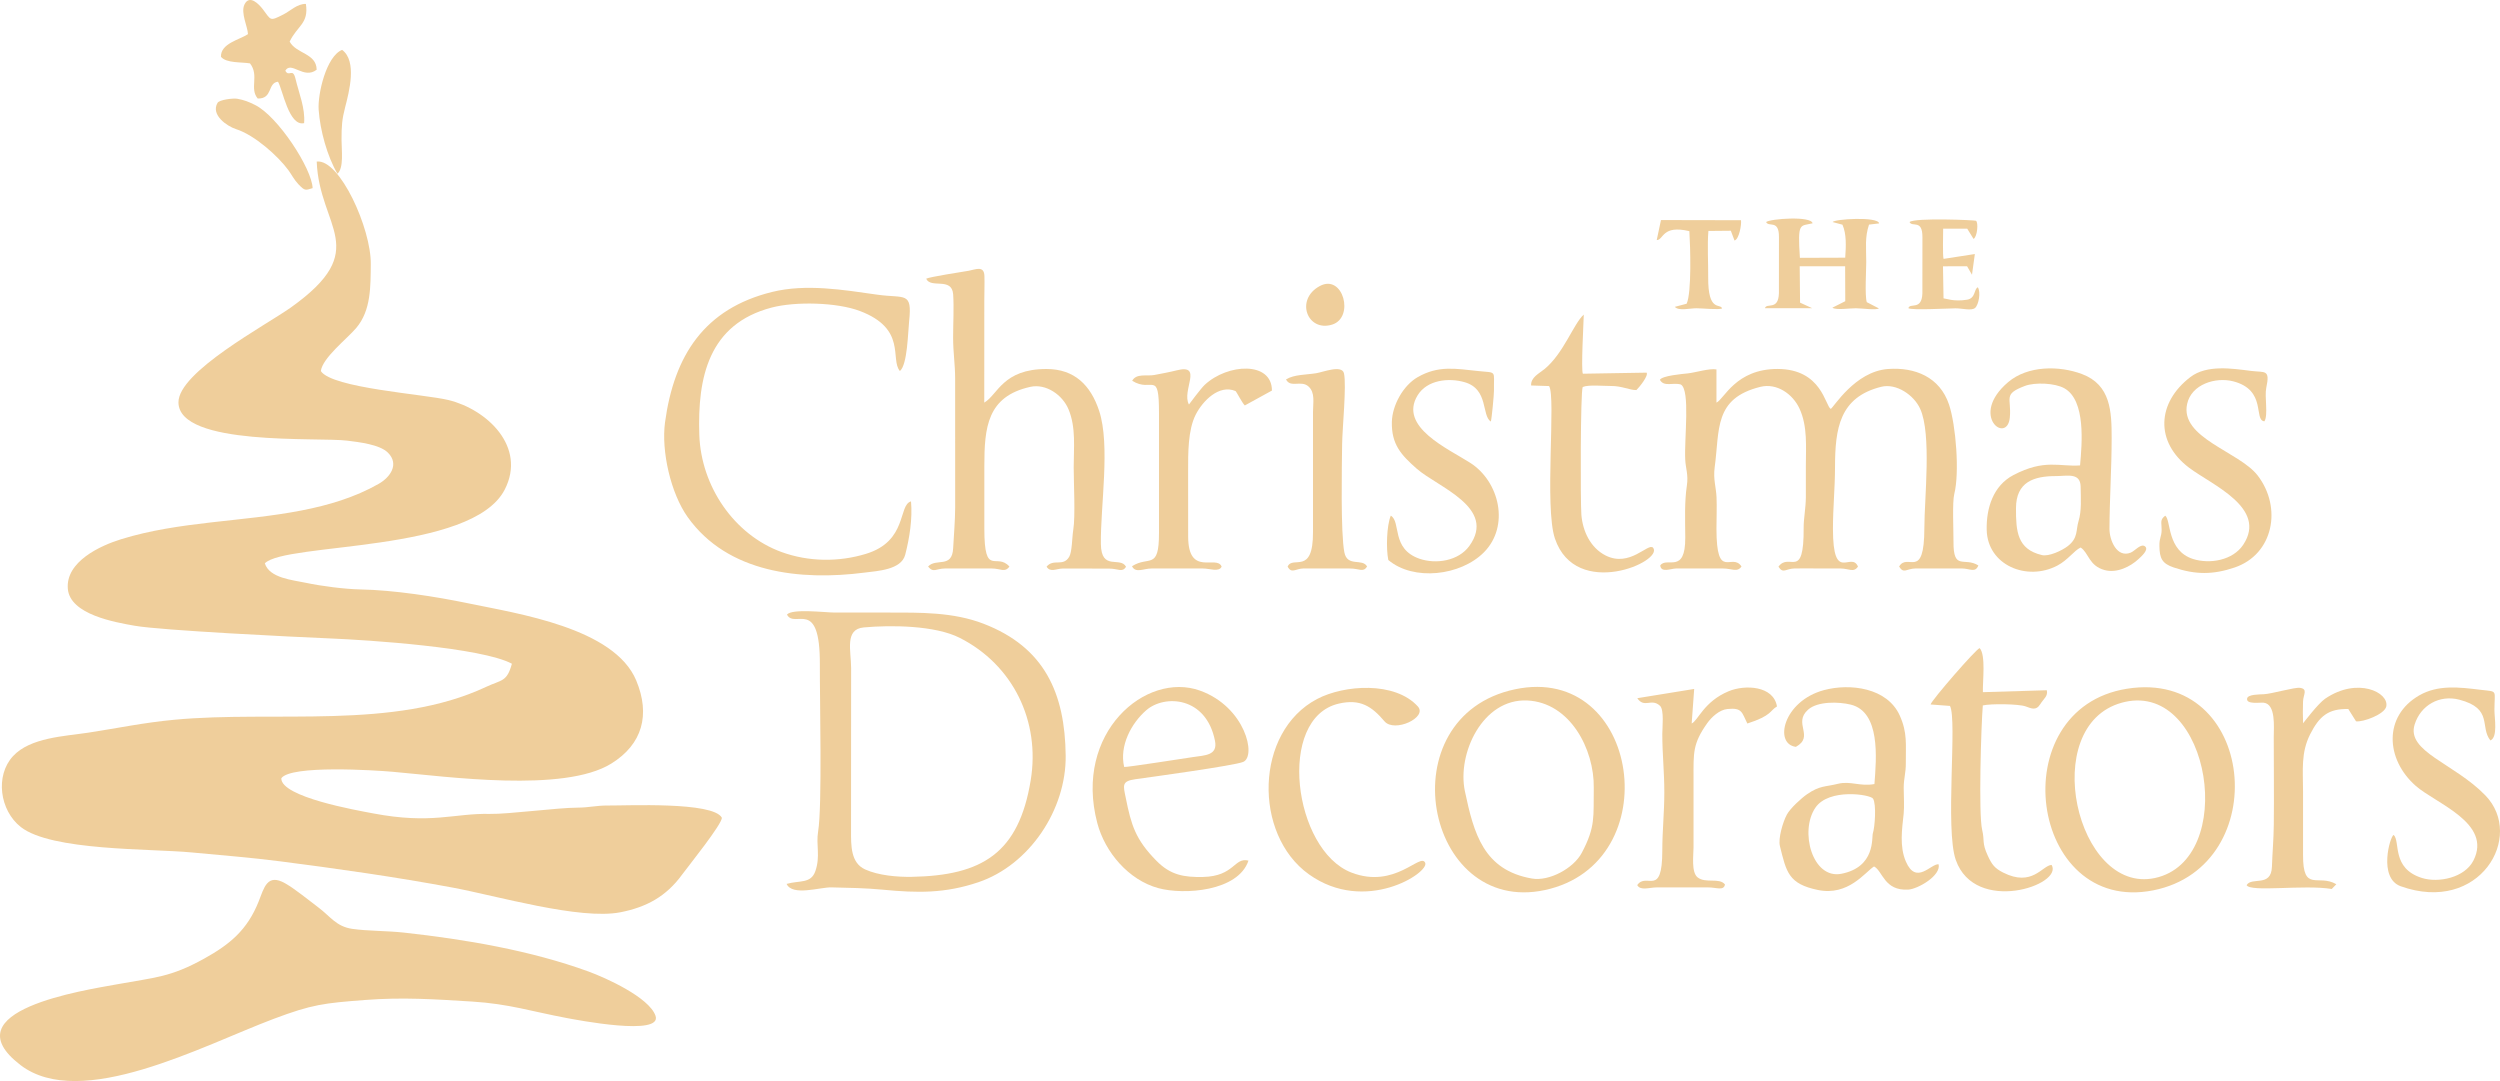 <svg xmlns="http://www.w3.org/2000/svg" width="296" height="128" viewBox="0 0 296 128" fill="none"><path fill-rule="evenodd" clip-rule="evenodd" d="M37.988 43.935C38.179 42.365 41.123 40.087 42.179 38.83C43.955 36.733 43.872 33.868 43.901 31.267C43.95 27.077 40.228 18.804 37.499 19.127C37.797 27.003 44.141 29.487 34.447 36.4C31.527 38.483 21.085 44.028 21.129 47.655C21.188 52.872 37.729 51.743 41.113 52.173C42.453 52.344 44.948 52.613 45.931 53.596C47.31 54.97 46.19 56.515 44.845 57.282C42.018 58.896 38.868 59.825 35.694 60.441C28.72 61.8 21.212 61.717 14.355 63.839C11.87 64.606 7.757 66.498 8.031 69.72C8.29 72.766 13.631 73.681 15.964 74.091C19.114 74.644 34.936 75.421 39.035 75.588C43.588 75.773 57.028 76.658 60.609 78.585C60.017 80.765 59.386 80.467 57.552 81.327C46.62 86.461 32.559 84.095 20.645 85.219C16.957 85.566 14.013 86.202 10.437 86.75C7.649 87.175 3.59 87.317 1.546 89.522C-0.597 91.834 -0.034 95.961 2.465 97.921C6.104 100.767 17.818 100.464 22.684 100.928C26.196 101.261 29.771 101.539 33.273 101.994C40.106 102.879 46.777 103.823 53.556 105.084C58.799 106.057 68.669 108.952 73.457 108.013C76.543 107.407 78.862 106.15 80.745 103.573C81.459 102.6 85.557 97.516 85.464 96.812C84.403 94.895 74.22 95.394 71.951 95.374C70.611 95.364 69.76 95.619 68.4 95.624C66.008 95.628 60.193 96.411 58.002 96.367C53.722 96.274 51.125 97.628 44.136 96.298C42.292 95.946 33.258 94.377 33.307 92.147C34.422 90.553 44.4 91.194 46.498 91.38C52.954 91.947 66.747 93.888 72.371 90.412C76.074 88.124 77.018 84.618 75.33 80.57C72.733 74.341 61.308 72.654 55.453 71.436C51.551 70.625 46.625 69.862 42.669 69.789C40.834 69.755 38.037 69.393 36.227 69.007C34.638 68.669 31.904 68.449 31.356 66.699C33.782 64.201 55.879 65.506 59.758 57.972C62.369 52.892 57.65 48.477 53.111 47.367C50.255 46.668 39.299 45.959 37.988 43.935Z" fill="#EFCE9B"></path><path fill-rule="evenodd" clip-rule="evenodd" d="M43.216 118.398C47.662 118.055 51.467 118.31 55.879 118.583C60.295 118.857 62.981 119.767 67.094 120.534C68.234 120.744 78.5 122.744 77.609 120.255C76.832 118.075 71.721 115.772 69.657 115.019C62.8 112.526 55.082 111.22 47.848 110.423C45.862 110.203 43.505 110.237 41.71 109.978C39.798 109.7 39.132 108.516 37.67 107.421C36.521 106.566 34.975 105.275 33.772 104.59C31.62 103.363 31.273 105.114 30.622 106.742C29.282 110.101 27.223 111.812 24.171 113.503C20.16 115.723 18.356 115.718 13.954 116.525C9.973 117.253 -6.016 119.635 2.426 126.103C9.562 131.569 24.024 123.785 32.393 120.637C36.971 118.911 38.384 118.769 43.216 118.398Z" fill="#EFCE9B"></path><path fill-rule="evenodd" clip-rule="evenodd" d="M122.034 92.397C120.62 101.002 116.312 103.666 107.948 103.818C106.222 103.847 104.011 103.657 102.426 102.938C100.719 102.16 100.758 100.122 100.763 98.303L100.773 79.098C100.768 77.03 99.981 74.497 102.27 74.287C105.498 73.994 110.711 74.038 113.636 75.524C119.926 78.712 123.193 85.366 122.034 92.397ZM93.177 72.766C94.087 74.526 97.115 70.586 97.071 78.717C97.051 82.799 97.364 95.448 96.865 98.45C96.601 100.043 97.149 101.354 96.547 103.119C96.024 104.659 94.684 104.214 93.133 104.654C93.818 106.14 97.085 105.035 98.44 105.065C100.416 105.109 102.553 105.148 104.515 105.338C108.599 105.734 111.88 105.793 115.832 104.458C121.897 102.41 126.245 95.863 126.177 89.473C126.098 82.051 123.663 76.629 116.458 73.852C112.849 72.458 108.946 72.527 105.16 72.527C103.047 72.527 100.934 72.532 98.822 72.527C97.657 72.522 93.799 72.033 93.177 72.766Z" fill="#EFCE9B"></path><path fill-rule="evenodd" clip-rule="evenodd" d="M196.533 44.971C197.027 45.856 198.059 45.245 199.017 45.529C200.147 46.213 199.404 51.948 199.531 54.422C199.585 55.468 199.917 56.216 199.727 57.478C199.433 59.438 199.521 61.555 199.536 63.628C199.565 68.078 197.325 65.848 196.572 66.953C196.67 67.848 197.809 67.325 198.426 67.31H204.021C205.004 67.305 205.708 67.809 206.192 67.07C205.058 65.344 203.229 68.875 203.229 62.602C203.229 61.404 203.287 60.064 203.238 58.886C203.189 57.693 202.827 56.735 203.018 55.331C203.625 50.872 202.891 47.171 208.433 45.802C210.374 45.323 212.262 46.648 213.059 48.374C214.038 50.491 213.813 52.906 213.813 55.185C213.813 56.422 213.822 57.659 213.813 58.896C213.803 60.172 213.548 61.409 213.553 62.465C213.597 68.86 211.866 65.305 210.57 67.095C211.127 67.98 211.426 67.32 212.492 67.305C213.416 67.29 214.365 67.305 215.29 67.305C216.18 67.305 217.07 67.305 217.96 67.31C218.88 67.315 219.491 67.838 219.985 67.08C219.178 65.208 217.021 69.178 217.021 62.607C217.021 60.093 217.261 57.854 217.266 55.317C217.275 50.745 217.784 47.034 222.734 45.797C224.514 45.352 226.597 46.756 227.346 48.398C228.72 51.396 227.845 59.033 227.845 62.48C227.84 68.865 225.859 65.354 224.856 67.08C225.409 67.985 225.717 67.32 226.813 67.305H232.281C233.225 67.31 233.885 67.867 234.237 66.948C232.56 65.907 231.268 67.623 231.293 64.137C231.303 62.866 231.136 59.492 231.386 58.49C232.022 55.987 231.586 50.349 230.765 47.9C229.674 44.644 226.739 43.451 223.526 43.69C219.613 43.983 217.085 48.271 216.762 48.413C216.102 48.071 215.715 43.7 210.477 43.685C205.503 43.671 204.128 47.274 203.229 47.67V43.739C202.373 43.592 200.798 44.101 199.844 44.208C199.15 44.282 196.797 44.482 196.533 44.971Z" fill="#EFCE9B"></path><path fill-rule="evenodd" clip-rule="evenodd" d="M109.66 32.997C110.193 34.21 112.702 32.763 112.854 34.85C112.961 36.366 112.849 38.395 112.849 39.969C112.849 41.764 113.088 43.103 113.088 44.829L113.093 60.045C113.079 61.844 112.942 63.193 112.854 64.909C112.731 67.349 110.829 66.034 109.885 67.08C110.526 67.867 110.819 67.32 111.866 67.31H117.461C118.429 67.31 118.982 67.833 119.515 67.08C117.97 65.345 116.546 68.444 116.546 62.607C116.546 60.133 116.546 57.664 116.546 55.19C116.546 50.584 116.889 46.932 122 45.802C123.839 45.397 125.8 46.741 126.519 48.477C127.414 50.623 127.125 53.043 127.125 55.322C127.125 57.16 127.336 61.125 127.077 62.714C126.925 63.643 126.944 65.35 126.587 65.936C125.859 67.144 124.748 66.093 123.917 67.09C124.328 67.809 125.076 67.33 125.805 67.315L131.268 67.32C132.408 67.31 132.853 67.828 133.327 67.11C132.662 65.834 130.388 67.657 130.344 64.411C130.28 59.991 131.483 52.711 130.138 48.643C129.141 45.617 127.223 43.695 123.917 43.69C118.723 43.68 118.146 46.731 116.537 47.67C116.537 43.656 116.541 39.642 116.541 35.628C116.541 34.669 116.585 33.614 116.556 32.675C116.512 31.408 115.519 31.907 114.688 32.059C113.891 32.196 110.11 32.773 109.66 32.997Z" fill="#EFCE9B"></path><path fill-rule="evenodd" clip-rule="evenodd" d="M107.865 59.365C106.319 59.781 107.488 64.073 102.519 65.579C99.291 66.562 95.735 66.523 92.542 65.364C86.888 63.306 83.004 57.551 82.799 51.493C82.569 44.653 83.914 38.366 91.368 36.415C94.17 35.682 99.066 35.784 101.805 36.821C107.405 38.933 105.356 42.551 106.549 43.93C107.449 43.182 107.503 39.324 107.64 38.038C108.021 34.474 107.156 35.354 103.869 34.889C99.829 34.313 95.422 33.579 91.417 34.567C83.41 36.542 79.815 42.067 78.739 50.007C78.28 53.4 79.409 58.402 81.424 61.228C86.164 67.877 94.821 68.767 102.343 67.799C103.893 67.599 106.72 67.476 107.18 65.672C107.694 63.672 108.046 61.414 107.865 59.365Z" fill="#EFCE9B"></path><path fill-rule="evenodd" clip-rule="evenodd" d="M251.585 83.107C261.749 80.824 265.016 101.848 255.131 103.96C245.853 105.945 241.285 85.928 251.219 83.2C251.341 83.166 251.463 83.132 251.585 83.107ZM251.83 81.547C236.957 83.924 240.263 108.316 254.941 105.417C269.335 102.571 267.119 79.108 251.83 81.547Z" fill="#EFCE9B"></path><path fill-rule="evenodd" clip-rule="evenodd" d="M173.443 93.678C172.504 89.224 175.546 82.696 180.823 82.936C185.89 83.171 188.776 88.695 188.702 93.291C188.649 96.704 188.937 97.843 187.284 100.972C186.311 102.816 183.415 104.375 181.376 104.018C175.668 103.021 174.504 98.709 173.443 93.678ZM179.38 81.611C164.189 84.823 168.664 108.448 182.916 105.382C197.599 102.229 194.205 78.482 179.38 81.611Z" fill="#EFCE9B"></path><path fill-rule="evenodd" clip-rule="evenodd" d="M246.098 61.707C245.775 62.729 246.083 63.687 244.831 64.655C244.122 65.203 242.576 65.917 241.759 65.721C238.84 65.032 238.683 62.91 238.693 60.167C238.703 57.052 240.811 56.363 243.437 56.368C244.748 56.368 246.308 55.923 246.347 57.605C246.367 58.94 246.479 60.485 246.098 61.707ZM246.279 55.106C243.833 55.282 242.097 54.31 238.394 56.246C235.983 57.507 235.166 60.186 235.225 62.739C235.318 66.924 239.989 68.855 243.584 66.968C244.851 66.303 245.569 65.188 246.347 64.826C247.311 65.447 247.311 66.997 249.203 67.501C250.656 67.887 252.241 67.085 253.204 66.19C253.547 65.873 254.417 65.105 254.001 64.719C253.517 64.264 252.793 65.217 252.285 65.428C250.636 66.102 249.756 63.951 249.761 62.616C249.776 58.998 250.02 55.395 250.02 51.86C250.02 48.726 249.918 45.568 246.504 44.287C243.814 43.275 240.087 43.27 237.764 45.245C233.088 49.225 237.666 52.672 237.964 49.425C238.179 47.078 237.113 46.697 239.744 45.695C240.933 45.245 243.31 45.343 244.43 45.978C246.973 47.416 246.509 52.535 246.279 55.106Z" fill="#EFCE9B"></path><path fill-rule="evenodd" clip-rule="evenodd" d="M221.746 98.665C221.589 99.144 222.093 102.659 218.014 103.456C214.585 104.126 213.04 98.401 214.947 95.624C216.551 93.291 221.467 94.064 221.77 94.563C222.181 95.247 221.985 97.936 221.746 98.665ZM212.634 88.427C214.879 87.175 212.238 85.645 214.086 84.016C215.231 83.009 217.72 83.083 219.124 83.425C222.646 84.285 222.176 89.727 221.932 92.832C220.229 93.145 219.095 92.436 217.613 92.802C216.072 93.184 215.485 92.993 213.979 94.02C213.284 94.494 211.964 95.707 211.568 96.44C211.083 97.34 210.521 99.281 210.741 100.171C211.509 103.265 211.753 104.654 215.241 105.373C218.85 106.121 220.836 103.246 221.888 102.586C222.924 103.129 223.081 105.5 225.947 105.329C227.072 105.26 229.84 103.676 229.532 102.332C228.632 102.229 226.876 104.85 225.654 102.004C224.886 100.219 225.199 98.186 225.394 96.347C225.482 95.531 225.404 94.162 225.399 93.287C225.399 92.123 225.658 91.57 225.649 90.348C225.629 88.163 225.859 86.774 224.93 84.716C223.448 81.42 219.041 80.882 215.96 81.709C211.127 83.009 209.998 88.094 212.634 88.427Z" fill="#EFCE9B"></path><path fill-rule="evenodd" clip-rule="evenodd" d="M133.102 90.808C132.51 88.304 133.953 85.625 135.714 84.095C137.89 82.198 142.825 82.452 143.857 87.727C144.195 89.458 142.654 89.424 141.246 89.639C140.341 89.771 133.298 90.876 133.102 90.808ZM147.819 101.896C146.107 101.466 146.185 103.749 142.439 103.833C140.16 103.881 138.575 103.603 136.917 101.911C134.442 99.398 133.939 97.706 133.288 94.455C132.999 93.013 132.76 92.49 134.428 92.26C136.291 92.001 146.146 90.651 147.193 90.211C148.783 89.541 147.452 83.699 142.077 81.767C135.685 79.469 127.101 86.74 129.918 97.447C130.833 100.923 133.645 104.199 137.137 105.153C140.194 105.989 146.606 105.539 147.819 101.896Z" fill="#EFCE9B"></path><path fill-rule="evenodd" clip-rule="evenodd" d="M181.283 45.641L183.41 45.709C184.247 46.966 182.838 60.05 184.105 63.77C186.59 71.08 197.056 66.464 195.721 64.846C195.139 64.23 192.987 67.227 190.106 65.77C188.296 64.851 187.392 62.876 187.235 60.949C187.118 59.468 187.123 46.37 187.392 45.822C188.067 45.524 189.876 45.709 190.713 45.7C192.038 45.685 192.953 46.203 193.75 46.184C194.102 45.846 195.203 44.482 194.958 44.12L187.411 44.248C187.186 43.803 187.494 38.2 187.519 37.246C186.306 38.327 185.142 41.832 182.868 43.7C182.222 44.228 181.234 44.678 181.283 45.641Z" fill="#EFCE9B"></path><path fill-rule="evenodd" clip-rule="evenodd" d="M234.765 83.523C235.734 83.298 238.991 83.342 239.827 83.635C240.478 83.86 241.06 84.202 241.574 83.366C241.984 82.701 242.493 82.447 242.346 81.724L234.775 81.953C234.731 80.711 235.142 77.558 234.394 76.737C234.046 76.746 228.661 82.936 228.583 83.41L230.877 83.581C231.757 85.21 230.28 98.176 231.567 101.823C233.851 108.311 244.352 104.796 242.909 102.405C241.799 102.464 240.63 105.065 237.167 103.309C236.149 102.791 235.836 102.356 235.352 101.31C234.633 99.755 235 99.559 234.687 98.254C234.247 96.425 234.565 85.894 234.765 83.523Z" fill="#EFCE9B"></path><path fill-rule="evenodd" clip-rule="evenodd" d="M158.511 83.308C161.039 82.726 162.399 83.606 163.925 85.405C165.089 86.779 169.051 84.955 167.877 83.65C165.177 80.653 159.161 81.068 155.938 82.765C148.558 86.647 148.367 98.792 154.974 103.52C161.641 108.287 169.232 103.329 168.747 102.165C168.209 100.875 165.201 105.324 160.002 103.309C153.136 100.65 151.116 85.014 158.511 83.308Z" fill="#EFCE9B"></path><path fill-rule="evenodd" clip-rule="evenodd" d="M256.364 61.057C255.694 61.57 255.948 61.863 255.938 62.739C255.924 63.614 255.659 63.633 255.674 64.655C255.699 66.093 255.972 66.723 257.381 67.193C259.959 68.053 262.013 68.063 264.59 67.188C269.168 65.633 270.239 60.108 267.305 56.295C265.123 53.464 258.08 51.86 258.956 47.831C259.46 45.494 262.326 44.614 264.404 45.147C268.43 46.179 266.786 49.763 268.107 49.885C268.576 49.142 268.102 46.966 268.327 45.915C268.806 43.68 268.171 44.125 266.522 43.915C264.307 43.636 261.289 43.152 259.342 44.644C255.39 47.665 255.117 52.315 259.201 55.39C261.881 57.409 268.498 60.138 265.598 64.499C264.365 66.352 261.641 66.811 259.66 66.186C256.54 65.193 257.063 61.57 256.364 61.057Z" fill="#EFCE9B"></path><path fill-rule="evenodd" clip-rule="evenodd" d="M283.411 98.855C282.995 98.968 281.542 103.965 284.247 104.933C293.584 108.267 298.974 99.036 294.269 94.176C290.571 90.358 284.883 88.994 285.895 85.777C286.614 83.489 288.84 82.232 291.187 82.843C295.222 83.899 293.574 86.07 294.865 87.669C295.765 87.282 295.34 84.999 295.34 84.085C295.345 81.591 295.809 81.929 293.643 81.665C291.202 81.367 288.664 81.049 286.428 82.34C282.188 84.789 282.442 89.888 286.013 93.037C288.409 95.149 295.1 97.437 292.86 101.877C291.833 103.916 288.727 104.571 286.751 103.95C283.117 102.796 284.232 99.638 283.411 98.855Z" fill="#EFCE9B"></path><path fill-rule="evenodd" clip-rule="evenodd" d="M164.668 61.052C164.179 62.255 164.101 64.944 164.375 66.303C167.358 68.831 172.944 68.185 175.712 65.379C178.764 62.284 177.546 57.033 174.088 54.808C171.467 53.126 165.573 50.55 167.838 46.819C168.967 44.961 171.545 44.707 173.423 45.255C176.27 46.081 175.399 49.2 176.514 49.914C176.622 49.582 176.891 46.721 176.886 46.252C176.842 43.803 177.297 44.164 175.008 43.93C172.347 43.656 170.317 43.24 167.847 44.658C166.136 45.641 164.844 47.978 164.796 49.953C164.737 52.603 165.881 53.855 167.735 55.488C170.22 57.678 177.258 60.093 173.966 64.645C172.68 66.425 170.014 66.826 168.058 66.151C164.688 64.973 165.911 61.785 164.668 61.052Z" fill="#EFCE9B"></path><path fill-rule="evenodd" clip-rule="evenodd" d="M265.999 104.801C266.464 105.666 272.773 104.713 276.079 105.255L276.622 104.693C274.47 103.422 272.66 105.744 272.68 101.217C272.69 98.704 272.68 96.186 272.68 93.673C272.68 91.199 272.411 89.131 273.526 86.93C274.602 84.814 275.654 83.894 278.04 83.948L278.955 85.405C279.796 85.517 282.34 84.574 282.535 83.645C282.883 81.987 279.131 80.115 275.297 82.726C274.465 83.288 272.695 85.63 272.685 85.64C272.646 84.887 272.651 83.806 272.68 83.048C272.709 82.232 273.291 81.577 272.313 81.44C271.682 81.352 268.973 82.154 268.024 82.198C267.5 82.222 266.151 82.207 266.058 82.696C265.916 83.435 267.589 83.151 268.019 83.2C269.481 83.366 269.212 86.07 269.212 87.278C269.212 90.729 269.256 94.186 269.217 97.633C269.198 99.447 269.051 100.919 268.997 102.625C268.909 105.099 266.601 103.774 265.999 104.801Z" fill="#EFCE9B"></path><path fill-rule="evenodd" clip-rule="evenodd" d="M193.853 82.667C194.704 83.909 195.516 82.613 196.543 83.567C197.051 84.036 196.817 86.143 196.817 86.896C196.817 89.307 197.056 91.336 197.056 93.8C197.056 96.264 196.817 98.327 196.817 100.703C196.817 106.365 194.963 103.197 193.848 104.796C194.229 105.495 195.286 105.07 196.151 105.07H202.241C203.204 105.06 204.104 105.514 204.236 104.718C203.556 103.872 201.962 104.634 201.003 103.886C200.226 103.28 200.514 101.261 200.514 100.327C200.514 97.599 200.514 94.871 200.514 92.142C200.514 89.135 200.402 88.075 202.128 85.635C202.651 84.897 203.581 84.041 204.52 83.948C206.295 83.767 206.222 84.349 206.887 85.664C209.817 84.721 209.543 84.129 210.394 83.645C209.988 81.176 206.598 81.044 204.686 81.836C201.722 83.068 201.062 85.312 200.294 85.664L200.592 81.572L193.853 82.667Z" fill="#EFCE9B"></path><path fill-rule="evenodd" clip-rule="evenodd" d="M134.051 45.084C136.423 46.57 137.23 43.68 137.225 48.922V63.12C137.225 67.579 136.032 65.755 134.031 67.041C134.447 67.902 135.391 67.31 136.33 67.31H142.424C143.212 67.305 144.337 67.77 144.64 67.09C144.082 65.633 140.678 68.371 140.678 63.506C140.678 60.949 140.673 58.387 140.673 55.83C140.673 53.698 140.639 50.926 141.573 49.093C142.4 47.474 144.332 45.475 146.288 46.301C146.425 46.418 147.051 47.675 147.384 48.007L150.597 46.242C150.597 42.761 145.364 43.025 142.64 45.563C142.165 46.008 140.781 47.885 140.771 47.895C139.861 46.252 142.527 43.02 139.289 43.856C138.614 44.032 137.401 44.262 136.673 44.399C135.768 44.565 134.55 44.174 134.051 45.084Z" fill="#EFCE9B"></path><path fill-rule="evenodd" clip-rule="evenodd" d="M152.265 44.917C152.774 45.978 154.06 44.966 154.93 45.763C155.737 46.502 155.459 47.655 155.459 48.794V62.988C155.483 68.21 153.043 65.716 152.456 67.085C152.92 67.965 153.38 67.33 154.324 67.305L159.787 67.31C160.985 67.3 161.372 67.823 161.866 67.08C161.318 66.058 159.523 67.178 159.171 65.394C158.721 63.081 158.877 55.204 158.907 52.628C158.926 50.77 159.445 45.621 159.127 44.203C158.892 43.157 156.637 44.062 155.84 44.189C154.632 44.384 153.263 44.326 152.265 44.917Z" fill="#EFCE9B"></path><path fill-rule="evenodd" clip-rule="evenodd" d="M29.36 4.043C28.372 4.708 26.113 5.134 26.162 6.723C26.783 7.5 28.622 7.334 29.6 7.505C30.725 8.942 29.502 10.463 30.515 11.666C32.324 11.71 31.654 9.808 32.916 9.676C33.464 10.566 34.193 15.005 36.007 14.58C36.149 12.795 35.401 11.069 34.99 9.338C34.657 7.945 34.217 9.206 33.782 8.37C34.476 7.173 35.963 9.451 37.494 8.253C37.46 6.288 35.088 6.39 34.295 4.928C35.2 3.031 36.575 2.811 36.218 0.464C35.181 0.445 34.393 1.286 33.547 1.716C31.899 2.552 32.114 2.396 31.126 1.105C30.652 0.484 29.536 -0.689 28.945 0.533C28.47 1.516 29.336 3.183 29.36 4.043Z" fill="#EFCE9B"></path><path fill-rule="evenodd" clip-rule="evenodd" d="M209.107 26.289C209.406 26.945 210.638 25.937 210.629 28.064L210.624 34.733C210.555 36.811 209.156 35.809 208.971 36.488H214.556L213.128 35.833L213.084 31.526H218.464L218.479 35.662L216.953 36.43C217.373 36.743 218.977 36.493 219.731 36.498C220.479 36.498 222.078 36.748 222.465 36.518L221.027 35.775C220.782 35.002 220.963 31.995 220.963 31.017C220.963 29.287 220.782 28.147 221.291 26.593L222.489 26.451C222.381 25.605 217.089 25.937 216.992 26.294L218.146 26.602C218.64 27.707 218.567 29.174 218.474 30.509L213.108 30.528C212.829 26.255 213.098 26.798 214.61 26.441C214.463 25.537 209.587 25.898 209.107 26.289Z" fill="#EFCE9B"></path><path fill-rule="evenodd" clip-rule="evenodd" d="M226.089 26.289C226.392 26.949 227.62 25.908 227.615 28.064L227.61 34.733C227.541 36.806 226.133 35.809 225.952 36.488C226.299 36.757 230.618 36.513 231.513 36.508C232.359 36.503 233.425 36.826 233.851 36.459C234.276 36.092 234.55 34.591 234.174 34.014C233.689 34.244 233.939 35.31 232.897 35.486C231.327 35.75 230.359 35.325 230.114 35.325L230.05 31.531L232.902 31.526L233.484 32.528L233.821 30.078L230.119 30.651C229.997 30.318 230.07 27.639 230.07 27.072H232.917L233.67 28.289C234.125 28.015 234.257 26.324 233.953 26.138C233.861 26.064 226.778 25.752 226.089 26.289Z" fill="#EFCE9B"></path><path fill-rule="evenodd" clip-rule="evenodd" d="M37.015 22.275C36.936 19.973 32.906 13.763 30.192 12.424C29.439 12.052 28.915 11.837 28.074 11.69C27.614 11.612 25.976 11.803 25.756 12.179C24.919 13.612 26.895 14.956 27.957 15.293C30.138 15.983 32.936 18.486 34.158 20.168C34.525 20.677 34.853 21.317 35.327 21.811C36.115 22.632 36.154 22.535 37.015 22.275Z" fill="#EFCE9B"></path><path fill-rule="evenodd" clip-rule="evenodd" d="M196.156 28.426C196.993 28.411 196.768 26.593 200.02 27.37C200.137 29.169 200.304 34.665 199.697 35.96L198.298 36.332C198.768 36.845 200.025 36.503 200.847 36.498C201.478 36.493 203.625 36.713 203.894 36.513C203.688 35.877 202.211 37.021 202.25 32.812C202.265 31.1 202.133 28.998 202.275 27.346L204.931 27.321L205.366 28.48C205.919 28.323 206.212 26.568 206.134 26.074L196.66 26.055L196.156 28.426Z" fill="#EFCE9B"></path><path fill-rule="evenodd" clip-rule="evenodd" d="M39.954 20.569C40.732 19.87 40.438 17.811 40.438 16.57C40.438 14.912 40.487 14.154 40.869 12.683C41.333 10.879 42.302 7.231 40.507 5.906C38.634 6.649 37.602 11.128 37.729 12.991C37.9 15.45 38.751 18.525 39.954 20.569Z" fill="#EFCE9B"></path><path fill-rule="evenodd" clip-rule="evenodd" d="M156.271 33.863C153.297 35.457 154.789 39.344 157.723 38.434C160.408 37.598 159.034 32.386 156.271 33.863Z" fill="#EFCE9B"></path></svg>